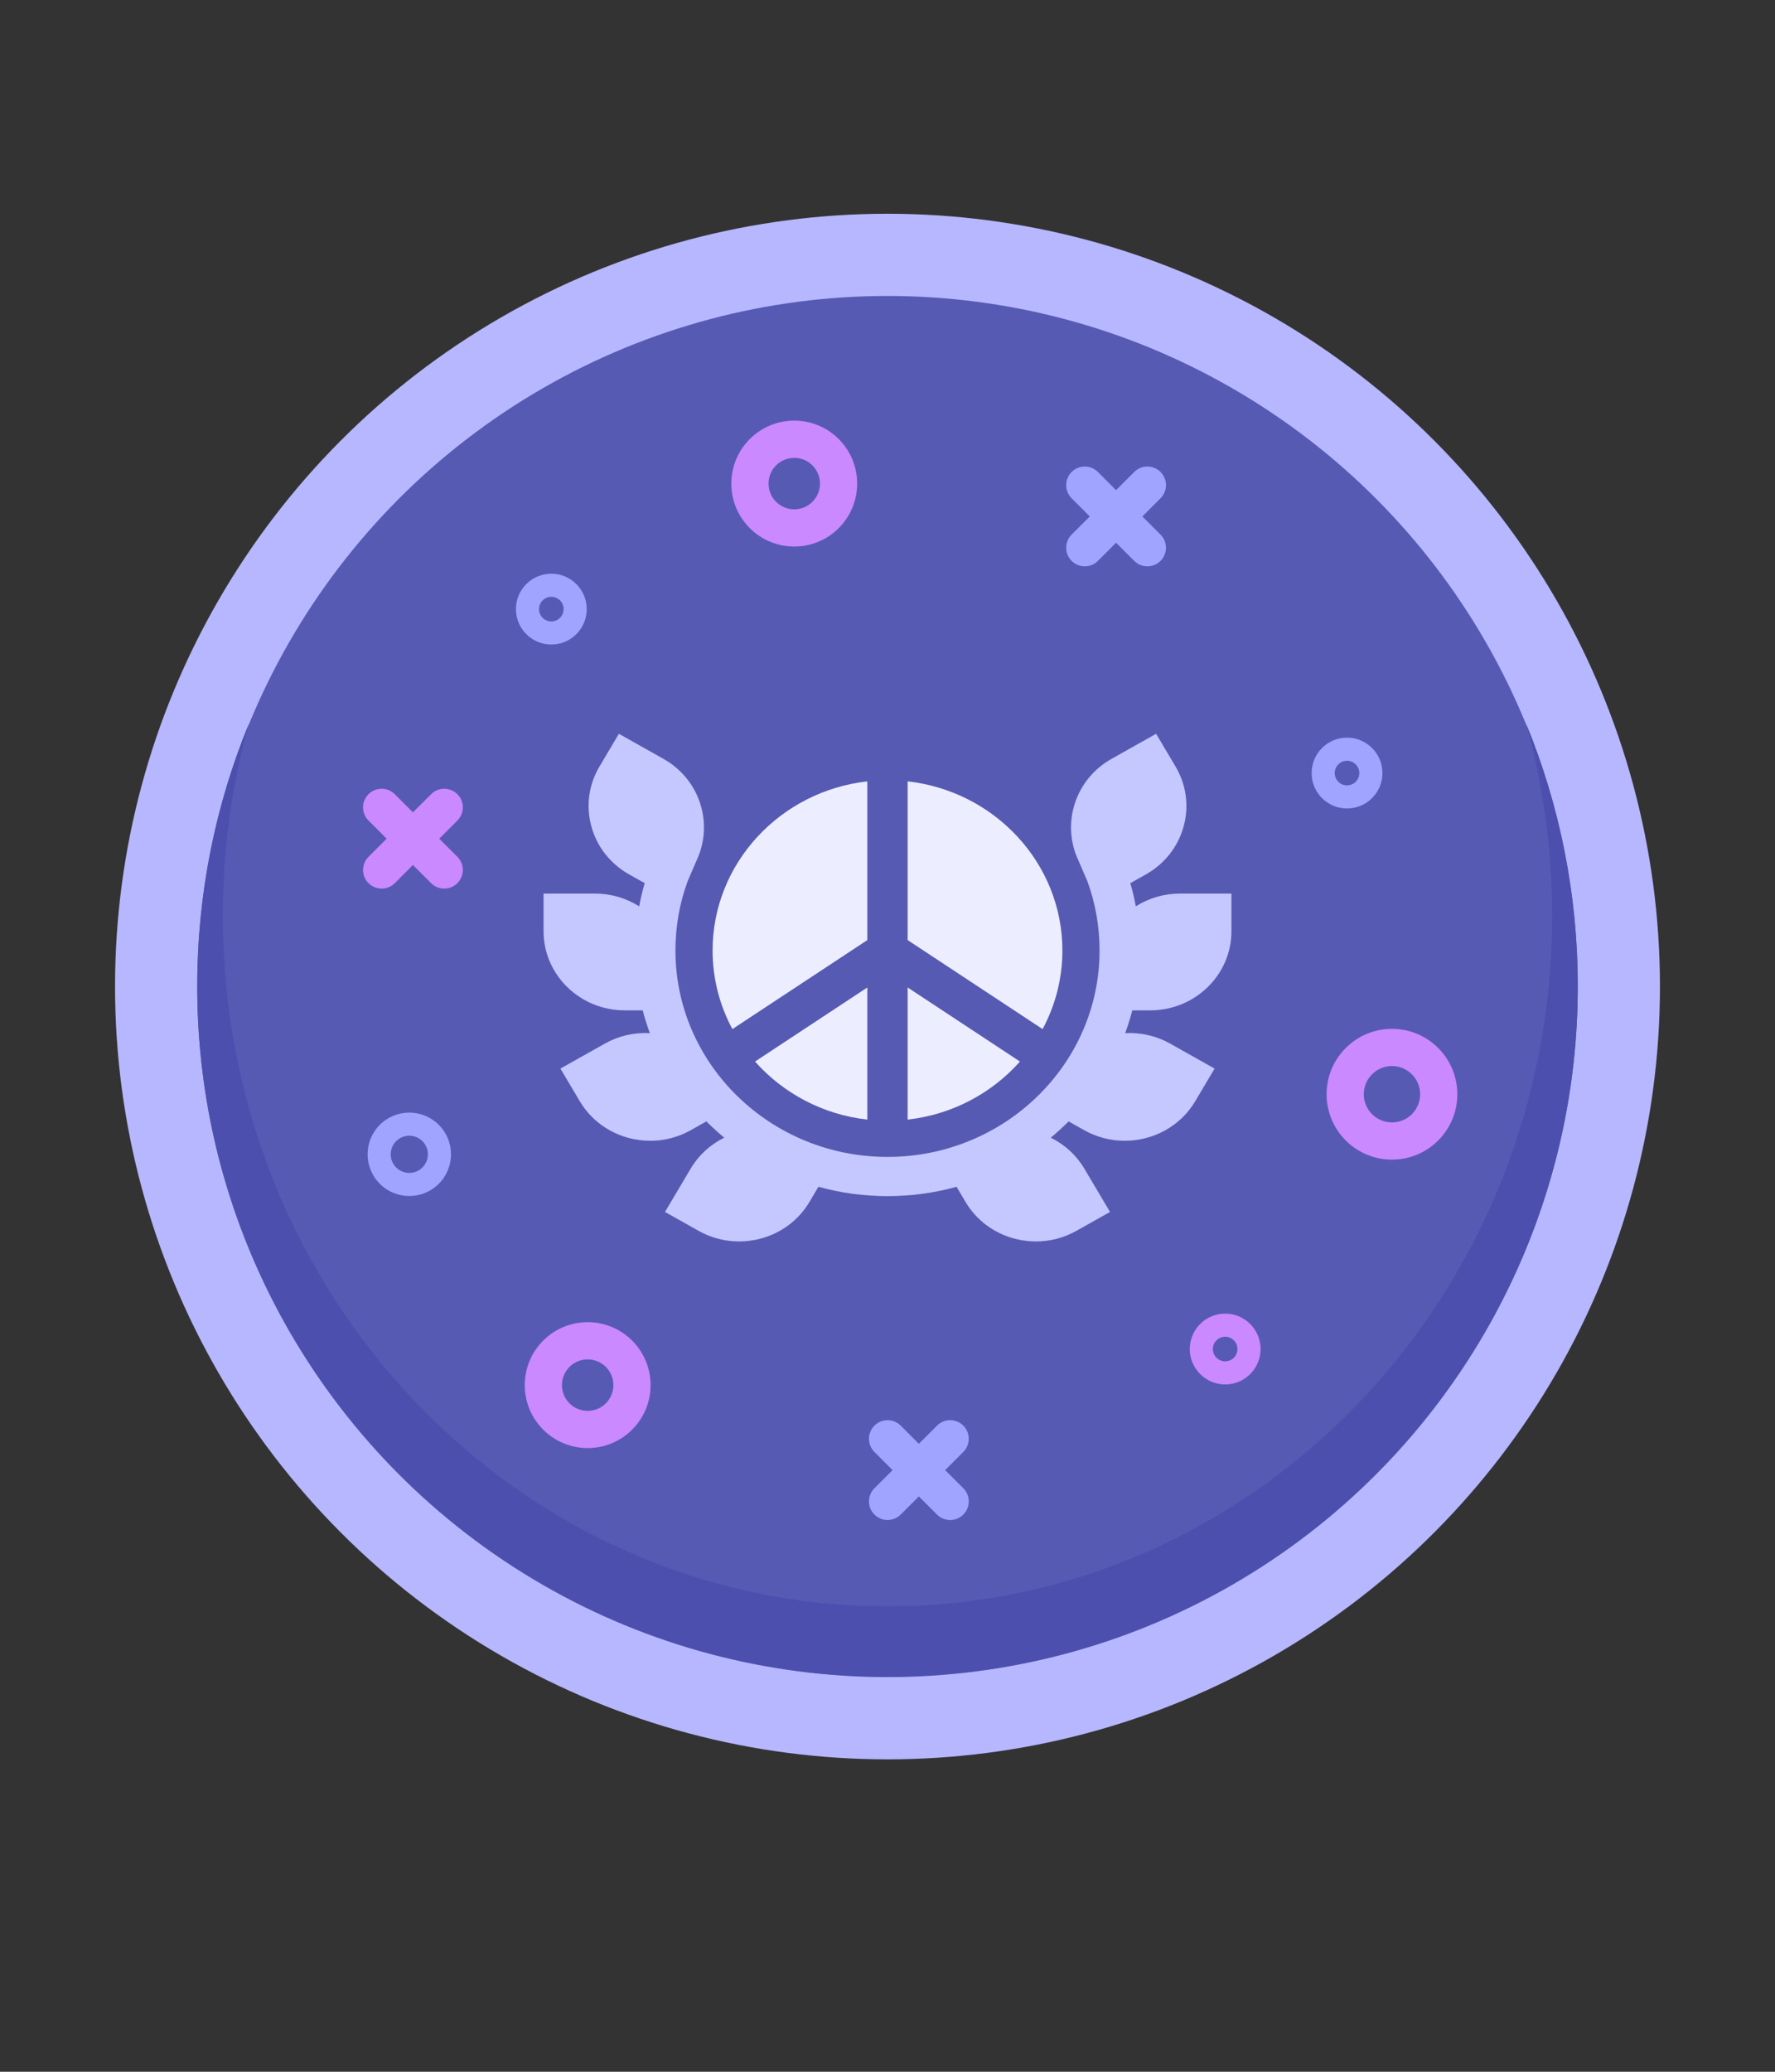 <svg width="108" height="126" viewBox="0 0 108 126" fill="none" xmlns="http://www.w3.org/2000/svg">
<rect x="0" y="0" width="108" height="126" fill="#333333" stroke="none"/>
<circle cx="54" cy="60" r="47" fill="#B6B7FF"/>
<circle cx="54" cy="60" r="42" fill="#575AB3"/>
<path d="M54 97.698C76.337 97.698 94.444 78.893 94.444 55.697C94.444 51.638 93.89 47.713 92.855 44C94.882 48.925 96 54.319 96 59.975C96 83.171 77.196 101.975 54 101.975C30.804 101.975 12 83.171 12 59.975C12 54.319 13.118 48.925 15.145 44C14.11 47.713 13.556 51.638 13.556 55.697C13.556 78.893 31.663 97.698 54 97.698Z" fill="#4C4FAD"/>
<path d="M63.437 62.587C64.206 61.156 64.641 59.53 64.641 57.806C64.641 52.5 60.518 48.114 55.226 47.52V57.174L63.437 62.587Z" fill="#ECEDFF"/>
<path d="M62.059 64.561C60.358 66.48 57.946 67.787 55.226 68.092V60.056L62.059 64.561Z" fill="#ECEDFF"/>
<path d="M52.773 68.092C50.053 67.787 47.642 66.48 45.94 64.561L52.773 60.056V68.092Z" fill="#ECEDFF"/>
<path d="M43.358 57.806C43.358 52.501 47.481 48.114 52.773 47.521V57.174L44.562 62.587C43.793 61.156 43.358 59.53 43.358 57.806Z" fill="#ECEDFF"/>
<path d="M69.986 61.448C72.71 61.448 74.926 59.292 74.926 56.641V54.345H71.795C70.835 54.345 69.905 54.617 69.109 55.121C69.021 54.645 68.909 54.175 68.773 53.711L69.715 53.184C70.858 52.541 71.676 51.505 72.017 50.265C72.359 49.024 72.183 47.729 71.524 46.617L70.344 44.628L67.632 46.152C66.562 46.753 65.768 47.718 65.396 48.869C65.03 50.003 65.103 51.219 65.602 52.297L66.16 53.59C66.653 54.936 66.903 56.354 66.903 57.806C66.903 64.729 61.115 70.361 54 70.361C46.886 70.361 41.097 64.729 41.097 57.806C41.097 56.35 41.347 54.932 41.84 53.591L42.398 52.297C42.897 51.219 42.97 50.003 42.603 48.869C42.232 47.718 41.438 46.753 40.367 46.152L37.656 44.628L36.476 46.617C35.816 47.729 35.641 49.024 35.983 50.265C36.324 51.505 37.142 52.541 38.286 53.184L39.227 53.711C39.091 54.175 38.979 54.645 38.891 55.121C38.094 54.617 37.165 54.345 36.205 54.345H33.074V56.641C33.074 59.292 35.29 61.448 38.016 61.448L39.106 61.447C39.228 61.918 39.373 62.381 39.539 62.834C38.589 62.782 37.643 62.998 36.81 63.466L34.099 64.989L35.279 66.978C36.193 68.518 37.856 69.38 39.565 69.38C40.403 69.38 41.252 69.173 42.029 68.736L42.98 68.2C43.326 68.547 43.689 68.878 44.068 69.191C43.217 69.609 42.508 70.258 42.026 71.07L40.461 73.708L42.504 74.856C43.266 75.284 44.11 75.502 44.967 75.502C45.396 75.502 45.828 75.447 46.253 75.337C47.528 75.004 48.593 74.209 49.254 73.095L49.797 72.177C51.133 72.548 52.543 72.746 54 72.746C55.457 72.746 56.867 72.548 58.203 72.178L58.747 73.097C59.407 74.209 60.472 75.004 61.747 75.336C62.172 75.447 62.604 75.502 63.033 75.502C63.89 75.502 64.735 75.284 65.496 74.856L67.54 73.708L65.974 71.07C65.492 70.258 64.783 69.609 63.933 69.192C64.311 68.878 64.674 68.547 65.02 68.2L65.972 68.737C66.748 69.173 67.597 69.38 68.434 69.38C70.143 69.38 71.807 68.518 72.721 66.978L73.901 64.989L71.19 63.466C70.357 62.999 69.412 62.782 68.461 62.834C68.628 62.381 68.773 61.918 68.894 61.447L69.986 61.448Z" fill="#C5C7FF"/>
<path d="M24.021 48.303C23.579 47.861 22.863 47.861 22.421 48.303C21.98 48.745 21.98 49.461 22.421 49.903L23.526 51.007L22.422 52.111C21.98 52.553 21.98 53.269 22.422 53.711C22.864 54.152 23.58 54.152 24.021 53.711L25.125 52.607L26.23 53.711C26.672 54.153 27.388 54.153 27.829 53.711C28.271 53.269 28.271 52.553 27.829 52.111L26.725 51.007L27.83 49.902C28.272 49.46 28.272 48.744 27.83 48.303C27.388 47.861 26.672 47.861 26.23 48.303L25.125 49.407L24.021 48.303Z" fill="#CB89FF"/>
<path d="M54.804 86.705C54.362 86.263 53.646 86.263 53.204 86.705C52.762 87.146 52.762 87.863 53.204 88.304L54.309 89.409L53.205 90.513C52.763 90.954 52.763 91.671 53.205 92.112C53.646 92.554 54.362 92.554 54.804 92.112L55.908 91.008L57.012 92.113C57.454 92.555 58.17 92.555 58.612 92.113C59.054 91.671 59.054 90.955 58.612 90.513L57.508 89.409L58.613 88.304C59.054 87.862 59.054 87.146 58.613 86.704C58.171 86.263 57.455 86.263 57.013 86.704L55.908 87.809L54.804 86.705Z" fill="#A1A4FF"/>
<path d="M66.804 28.705C66.362 28.263 65.646 28.263 65.204 28.705C64.762 29.146 64.762 29.863 65.204 30.304L66.308 31.409L65.204 32.513C64.763 32.955 64.763 33.671 65.204 34.112C65.646 34.554 66.362 34.554 66.804 34.112L67.908 33.008L69.012 34.113C69.454 34.554 70.17 34.554 70.612 34.113C71.054 33.671 71.054 32.955 70.612 32.513L69.508 31.409L70.613 30.304C71.054 29.862 71.054 29.146 70.613 28.704C70.171 28.263 69.455 28.263 69.013 28.704L67.908 29.809L66.804 28.705Z" fill="#A1A4FF"/>
<path fill-rule="evenodd" clip-rule="evenodd" d="M25.704 71.003C26.146 70.561 26.146 69.844 25.704 69.403C25.262 68.961 24.546 68.961 24.104 69.403C23.662 69.844 23.662 70.561 24.104 71.003C24.546 71.445 25.262 71.445 25.704 71.003ZM26.697 71.996C27.688 71.006 27.688 69.4 26.697 68.409C25.707 67.419 24.101 67.419 23.11 68.409C22.12 69.4 22.12 71.006 23.11 71.996C24.101 72.987 25.707 72.987 26.697 71.996Z" fill="#A1A4FF"/>
<path fill-rule="evenodd" clip-rule="evenodd" d="M82.489 47.545C82.782 47.253 82.782 46.779 82.489 46.487C82.197 46.194 81.723 46.194 81.431 46.487C81.138 46.779 81.138 47.253 81.431 47.545C81.723 47.838 82.197 47.838 82.489 47.545ZM83.483 48.539C84.324 47.698 84.324 46.334 83.483 45.493C82.642 44.653 81.278 44.653 80.437 45.493C79.597 46.334 79.597 47.698 80.437 48.539C81.278 49.38 82.642 49.38 83.483 48.539Z" fill="#A1A4FF"/>
<path fill-rule="evenodd" clip-rule="evenodd" d="M34.075 37.575C34.367 37.282 34.367 36.808 34.075 36.516C33.782 36.224 33.309 36.224 33.016 36.516C32.724 36.808 32.724 37.282 33.016 37.575C33.309 37.867 33.782 37.867 34.075 37.575ZM35.068 38.568C35.909 37.727 35.909 36.364 35.068 35.523C34.227 34.682 32.864 34.682 32.023 35.523C31.182 36.364 31.182 37.727 32.023 38.568C32.864 39.409 34.227 39.409 35.068 38.568Z" fill="#A1A4FF"/>
<path fill-rule="evenodd" clip-rule="evenodd" d="M75.075 82.575C75.367 82.282 75.367 81.808 75.075 81.516C74.782 81.224 74.308 81.224 74.016 81.516C73.724 81.808 73.724 82.282 74.016 82.575C74.308 82.867 74.782 82.867 75.075 82.575ZM76.068 83.568C76.909 82.727 76.909 81.364 76.068 80.523C75.227 79.682 73.864 79.682 73.023 80.523C72.182 81.364 72.182 82.727 73.023 83.568C73.864 84.409 75.227 84.409 76.068 83.568Z" fill="#CB89FF"/>
<path fill-rule="evenodd" clip-rule="evenodd" d="M47.219 28.304C46.608 28.916 46.608 29.907 47.219 30.518C47.831 31.13 48.822 31.13 49.433 30.518C50.045 29.907 50.045 28.916 49.433 28.304C48.822 27.693 47.831 27.693 47.219 28.304ZM45.619 32.118C44.124 30.623 44.124 28.199 45.619 26.704C47.114 25.209 49.538 25.209 51.033 26.704C52.528 28.199 52.528 30.623 51.033 32.118C49.538 33.613 47.114 33.613 45.619 32.118Z" fill="#CB89FF"/>
<path fill-rule="evenodd" clip-rule="evenodd" d="M34.649 83.133C34.038 83.745 34.038 84.736 34.649 85.347C35.261 85.959 36.252 85.959 36.864 85.347C37.475 84.736 37.475 83.745 36.864 83.133C36.252 82.522 35.261 82.522 34.649 83.133ZM33.05 86.947C31.555 85.452 31.555 83.028 33.05 81.533C34.545 80.038 36.968 80.038 38.463 81.533C39.958 83.028 39.958 85.452 38.463 86.947C36.968 88.442 34.545 88.442 33.05 86.947Z" fill="#CB89FF"/>
<path fill-rule="evenodd" clip-rule="evenodd" d="M83.482 65.337C82.812 66.006 82.812 67.092 83.482 67.761C84.151 68.431 85.237 68.431 85.907 67.761C86.576 67.092 86.576 66.006 85.907 65.337C85.237 64.667 84.151 64.667 83.482 65.337ZM81.882 69.361C80.329 67.808 80.329 65.29 81.882 63.737C83.435 62.184 85.953 62.184 87.506 63.737C89.059 65.29 89.059 67.808 87.506 69.361C85.953 70.914 83.435 70.914 81.882 69.361Z" fill="#CB89FF"/>
</svg>
